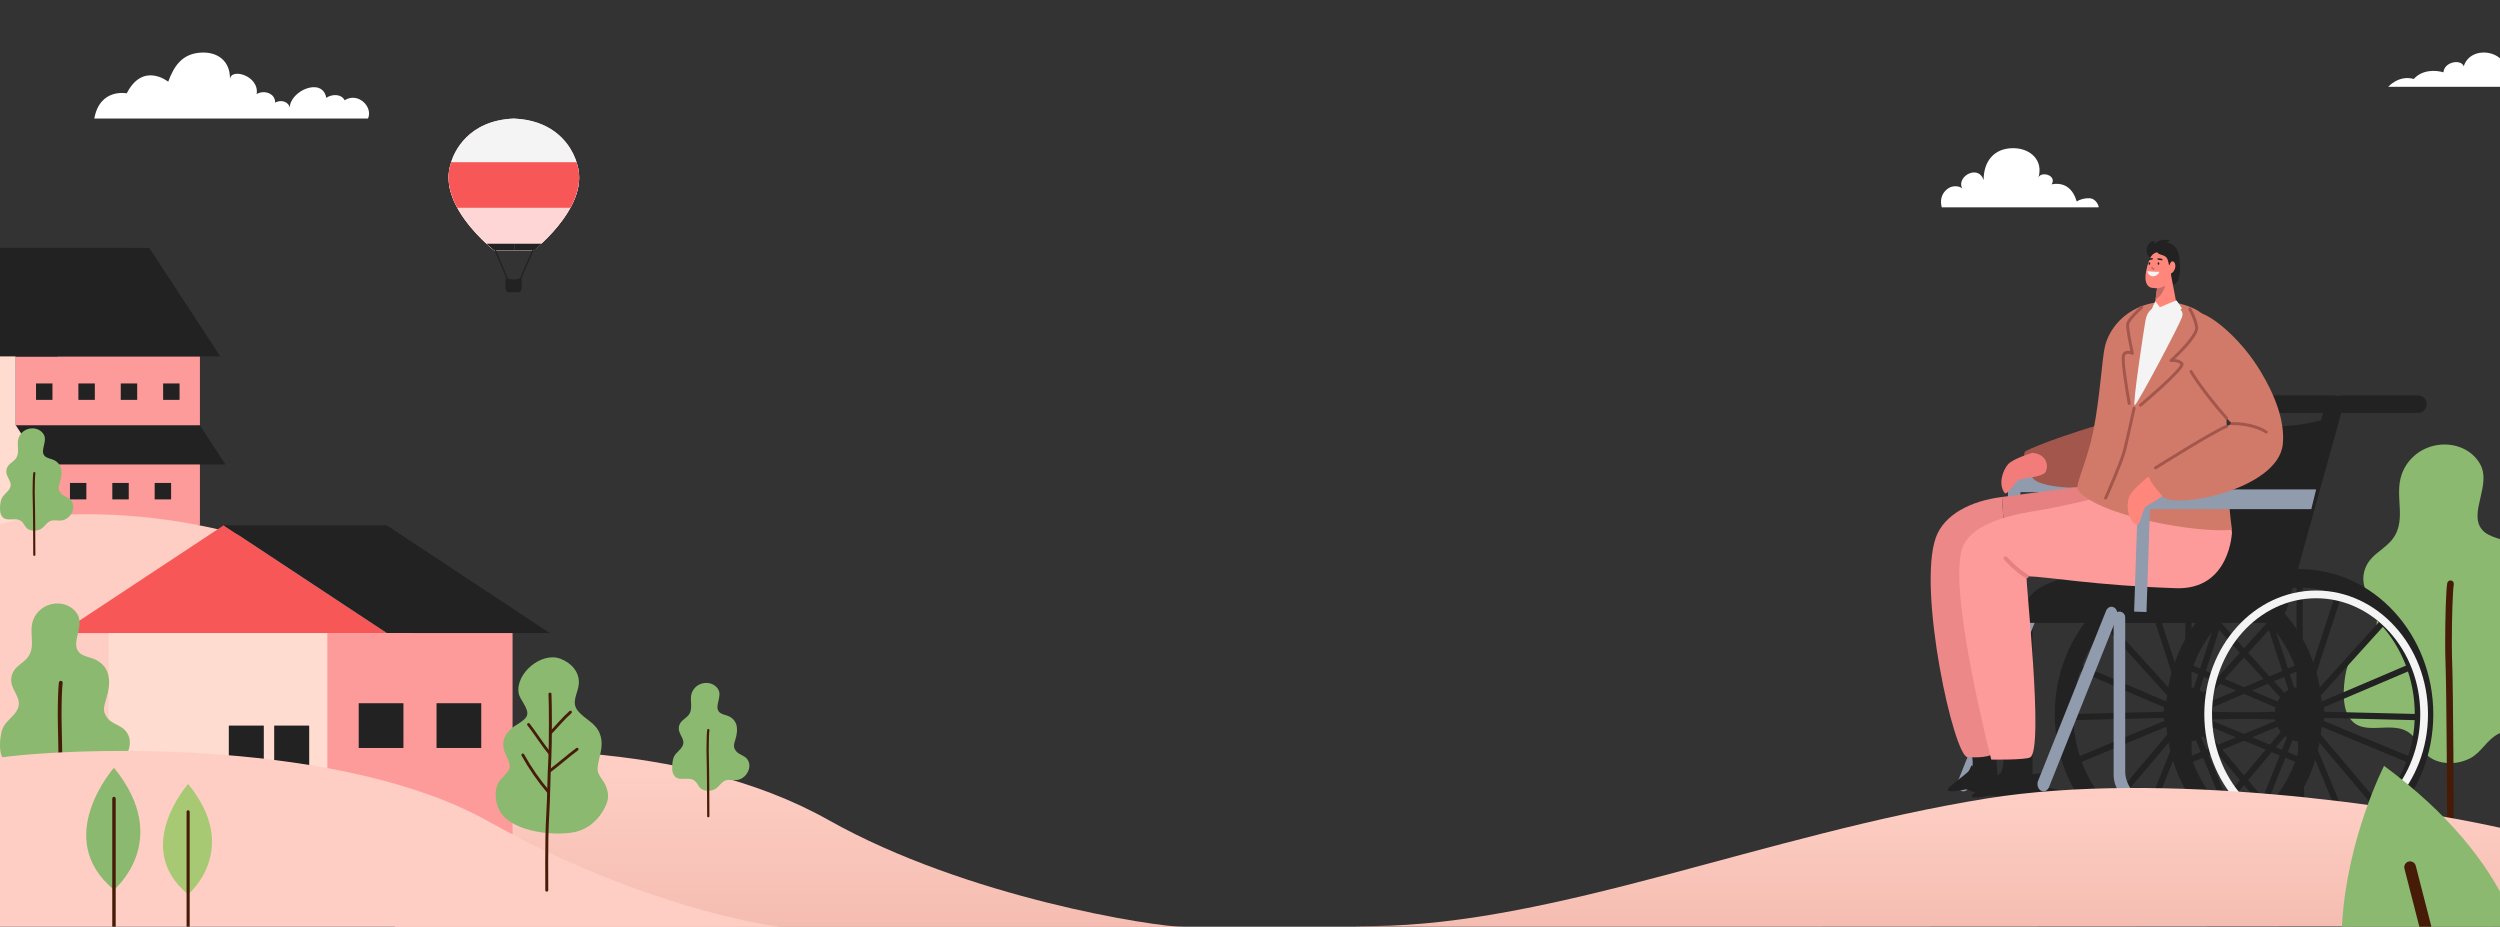<?xml version="1.0" encoding="UTF-8"?> <svg xmlns="http://www.w3.org/2000/svg" width="1856" height="688" viewBox="0 0 1856 688" fill="none"><rect x="0" y="0" width="1856" height="688" fill="#333333" stroke="none"/><g clip-path="url(#clip0_374_15)"><path d="M11.623 390.064H148.425V264.584H11.623V390.064Z" fill="#FD9B9B"></path><path d="M95.636 184H-56.259L-109 264.585H42.895L95.636 184Z" fill="#222222"></path><path d="M30.608 344.832L11.541 315.709H148.356L167.406 344.832H30.608Z" fill="#222222"></path><path d="M-93.867 264.585L-41.126 184L11.623 264.585V315.709L30.608 344.832V390.065H-93.867V264.585Z" fill="#FFDBD0"></path><path d="M121.107 296.867H133.304V284.682H121.107V296.867Z" fill="#222222"></path><path d="M89.655 296.867H101.849V284.682H89.655V296.867Z" fill="#222222"></path><path d="M58.2 296.867H70.397V284.682H58.2V296.867Z" fill="#222222"></path><path d="M26.748 296.867H38.946V284.682H26.748V296.867Z" fill="#222222"></path><path d="M114.829 370.742H127.026V358.536H114.829V370.742Z" fill="#222222"></path><path d="M83.385 370.742H95.575V358.536H83.385V370.742Z" fill="#222222"></path><path d="M51.926 370.742H64.12V358.536H51.926V370.742Z" fill="#222222"></path><path d="M-55.983 184H110.769L163.518 264.585H-3.234L-55.983 184Z" fill="#222222"></path><path d="M615 608.749C507.22 548.058 356 553.751 293 562.137V688.136H879C858 688.136 718 666.748 615 608.749Z" fill="url(#paint0_linear_374_15)"></path><path d="M283 449C184 369 25 377 -1 390.068V582H355C334 582 374.941 523.296 283 449Z" fill="#FECEC4"></path><path d="M10.993 341.315C8.877 343.519 6.184 344.546 5.074 347.709C2.733 354.388 11.564 357.785 6.084 364.283C3.803 366.987 1.439 368.304 0.605 371.968C-0.006 374.659 -0.363 378.988 0.574 381.571C3.304 389.097 11.456 382.983 16.076 387.14C18.224 389.074 18.637 391.8 21.354 393.126C24.089 394.459 27.547 394.262 30.234 392.814C32.891 391.383 34.17 388.394 36.92 387.016C39.867 385.543 43.341 386.952 46.503 386.259C52.603 384.923 56.895 376.825 52.81 371.587C50.873 369.102 47.275 368.587 45.319 366.367C42.673 363.364 43.552 361.192 44.618 357.597C46.435 351.452 46.596 345.097 40.416 341.726C38.281 340.562 34.701 340.326 33.021 338.348C29.631 334.349 35.379 327.654 32.503 322.619C30.56 319.212 26.64 317.647 22.833 318.067C18.764 318.513 15.267 321.159 13.863 325.02C11.852 330.545 15.535 336.588 10.993 341.315Z" fill="#8BB96F"></path><path d="M24.683 351.095C24.523 352.129 24.41 354.257 24.325 356.847C24.243 359.429 24.2 362.432 24.2 365.074C24.2 367.056 24.224 368.838 24.278 370.1C24.523 375.934 24.674 406.056 24.674 411.902C24.674 412.341 25.029 412.694 25.468 412.694C25.907 412.694 26.261 412.341 26.261 411.902C26.261 406.026 26.109 375.96 25.864 370.034C25.811 368.812 25.787 367.044 25.787 365.074C25.787 362.448 25.83 359.461 25.913 356.898C25.991 354.347 26.115 352.184 26.252 351.344C26.32 350.911 26.023 350.504 25.591 350.434C25.159 350.367 24.754 350.663 24.683 351.095Z" fill="#461B08"></path><path d="M287.119 469.982L166.055 390L45 469.982H287.119Z" fill="#F75757"></path><path d="M408.174 469.987L287.119 390.005H166.036L287.119 469.987H408.174Z" fill="#222222"></path><path d="M243.078 624.518H80.591V469.982H243.078V624.518Z" fill="#FFDBD0"></path><path d="M380.53 624.523H243.055V469.987H380.53V624.523Z" fill="#FD9B9B"></path><path d="M299.509 555.3H266.313V522.075H299.509V555.3Z" fill="#222222"></path><path d="M357.281 555.294H324.085V522.069H357.281V555.294Z" fill="#222222"></path><path d="M195.847 624.523H169.867V538.68H195.847V624.523Z" fill="#222222"></path><path d="M229.546 624.523H203.561V538.68H229.546V624.523Z" fill="#222222"></path><path d="M19.478 489.31C15.729 493.215 10.956 495.036 8.99 500.638C4.843 512.473 20.489 518.492 10.78 530.006C6.738 534.796 2.549 537.13 1.072 543.622C-0.011 548.39 -0.643 556.06 1.017 560.637C5.853 573.971 20.297 563.138 28.484 570.504C32.291 573.931 33.022 578.761 37.836 581.11C42.681 583.473 48.808 583.123 53.57 580.558C58.277 578.022 60.544 572.725 65.416 570.284C70.638 567.675 76.793 570.171 82.396 568.943C93.203 566.576 100.809 552.227 93.57 542.946C90.138 538.543 83.763 537.632 80.298 533.698C75.609 528.377 77.167 524.529 79.056 518.16C82.275 507.271 82.561 496.011 71.611 490.038C67.826 487.976 61.484 487.557 58.508 484.053C52.5 476.968 62.686 465.105 57.59 456.184C54.147 450.148 47.201 447.374 40.456 448.118C33.246 448.909 27.051 453.598 24.564 460.438C20.999 470.228 27.524 480.935 19.478 489.31Z" fill="#8BB96F"></path><path d="M43.734 506.639C43.45 508.471 43.249 512.242 43.1 516.83C42.954 521.404 42.877 526.725 42.877 531.408C42.877 534.919 42.921 538.076 43.016 540.313C43.45 550.648 43.718 604.02 43.718 614.378C43.718 615.155 44.348 615.781 45.125 615.781C45.902 615.781 46.53 615.155 46.53 614.378C46.53 603.968 46.261 550.695 45.827 540.196C45.733 538.03 45.691 534.897 45.691 531.408C45.691 526.754 45.766 521.462 45.913 516.92C46.052 512.4 46.272 508.568 46.514 507.079C46.635 506.313 46.109 505.591 45.343 505.468C44.577 505.349 43.859 505.873 43.734 506.639Z" fill="#461B08"></path><path d="M363 610C255.22 549.309 63 554.003 0 562.389V688.388H586C565 688.388 466 667.999 363 610Z" fill="#FECEC4"></path><path d="M510.584 531.567C508.354 533.89 505.516 534.973 504.347 538.305C501.88 545.343 511.185 548.922 505.411 555.77C503.007 558.619 500.516 560.006 499.637 563.867C498.993 566.703 498.618 571.264 499.605 573.986C502.481 581.916 511.071 575.474 515.94 579.854C518.204 581.893 518.638 584.765 521.502 586.162C524.383 587.567 528.027 587.359 530.859 585.833C533.658 584.325 535.006 581.175 537.903 579.723C541.009 578.172 544.67 579.656 548.002 578.926C554.429 577.519 558.952 568.985 554.647 563.465C552.606 560.847 548.815 560.305 546.754 557.965C543.965 554.801 544.892 552.512 546.015 548.725C547.93 542.249 548.1 535.553 541.588 532.001C539.337 530.774 535.565 530.525 533.795 528.441C530.222 524.228 536.28 517.172 533.249 511.867C531.202 508.277 527.071 506.628 523.059 507.07C518.772 507.54 515.088 510.329 513.608 514.397C511.489 520.219 515.369 526.587 510.584 531.567Z" fill="#8BB96F"></path><path d="M525.009 541.874C524.84 542.963 524.721 545.205 524.632 547.934C524.545 550.654 524.5 553.819 524.5 556.604C524.5 558.692 524.526 560.569 524.582 561.899C524.84 568.046 525 599.787 525 605.947C525 606.409 525.374 606.781 525.836 606.781C526.298 606.781 526.672 606.409 526.672 605.947C526.672 599.756 526.512 568.074 526.254 561.83C526.198 560.542 526.173 558.679 526.173 556.604C526.173 553.836 526.217 550.689 526.305 547.988C526.388 545.3 526.518 543.02 526.662 542.135C526.734 541.68 526.422 541.25 525.966 541.177C525.51 541.106 525.084 541.418 525.009 541.874Z" fill="#461B08"></path><path d="M1774.21 402.554C1767.63 409.413 1759.24 412.611 1755.79 422.451C1748.51 443.237 1775.99 453.808 1758.93 474.03C1751.83 482.443 1744.48 486.542 1741.88 497.944C1739.98 506.319 1738.87 519.79 1741.79 527.828C1750.28 551.248 1775.65 532.221 1790.03 545.158C1796.71 551.178 1798 559.661 1806.45 563.787C1814.96 567.935 1825.72 567.321 1834.09 562.816C1842.35 558.362 1846.34 549.059 1854.89 544.771C1864.06 540.189 1874.87 544.574 1884.71 542.417C1903.7 538.26 1917.05 513.058 1904.34 496.757C1898.31 489.024 1887.12 487.423 1881.03 480.514C1872.79 471.169 1875.53 464.41 1878.85 453.224C1884.5 434.101 1885 414.323 1865.77 403.834C1859.13 400.211 1847.99 399.476 1842.76 393.321C1832.21 380.878 1850.1 360.042 1841.15 344.375C1835.1 333.773 1822.9 328.901 1811.05 330.208C1798.39 331.596 1787.51 339.832 1783.14 351.845C1776.88 369.039 1788.34 387.846 1774.21 402.554Z" fill="#8BB96F"></path><path d="M1816.81 432.991C1816.31 436.208 1815.96 442.831 1815.7 450.889C1815.44 458.923 1815.31 468.269 1815.31 476.493C1815.31 482.66 1815.38 488.204 1815.55 492.133C1816.31 510.286 1816.78 604.025 1816.78 622.217C1816.78 623.582 1817.89 624.68 1819.25 624.68C1820.62 624.68 1821.72 623.582 1821.72 622.217C1821.72 603.932 1821.25 510.367 1820.49 491.928C1820.32 488.123 1820.25 482.621 1820.25 476.493C1820.25 468.319 1820.38 459.024 1820.64 451.047C1820.88 443.109 1821.27 436.378 1821.69 433.764C1821.91 432.419 1820.98 431.15 1819.64 430.934C1818.29 430.725 1817.03 431.645 1816.81 432.991Z" fill="#461B08"></path><path d="M84.615 570C84.615 570 38.231 622.311 84.615 660.564C84.615 660.564 128.674 624.026 84.615 570Z" fill="#8BB96F"></path><path d="M83.342 592.835V695.729C83.342 696.433 83.91 697 84.615 697C85.319 697 85.89 696.433 85.89 695.729V592.835C85.89 592.131 85.319 591.559 84.615 591.559C83.91 591.559 83.342 592.131 83.342 592.835Z" fill="#461B08"></path><path d="M139.667 582C139.667 582 97.666 629.368 139.667 664.007C139.667 664.007 179.563 630.922 139.667 582Z" fill="#A8C973"></path><path d="M138.514 602.678V695.849C138.514 696.487 139.029 697 139.667 697C140.305 697 140.821 696.487 140.821 695.849V602.678C140.821 602.04 140.305 601.521 139.667 601.521C139.029 601.521 138.514 602.04 138.514 602.678Z" fill="#461B08"></path><path d="M385.034 514.521C385.858 519.665 392.773 525.731 391.281 531.074C390.24 534.815 382.84 538.144 380.081 540.484C374.88 544.913 372.512 549.968 374.065 556.47C375.189 561.167 379.782 566.582 378.037 570.938C376.428 574.962 371.002 578.152 369.228 582.661C367.415 587.282 367.787 592.939 369.193 597.837C374.802 617.474 410.401 620.961 426.33 617.783C436.802 615.697 445.096 608.163 449.555 598.458C452.066 592.975 452.005 589.07 449.742 583.389C447.799 578.515 443.1 575.428 443.698 569.737C444.583 561.449 448.53 554.292 445.59 545.509C442.553 536.414 434.571 534.607 428.924 527.614C423.814 521.276 429.137 514.615 429.709 507.825C430.451 498.922 424.062 492.048 416.04 489.029C402.038 483.752 382.693 499.765 385.034 514.521Z" fill="#8BB96F"></path><path d="M407.208 515.272C407.415 519.218 407.516 527.964 407.516 536.99C407.516 547.252 407.384 557.92 407.128 562.357C406.31 576.487 406.39 590.533 405.569 604.525C404.897 615.862 404.77 627.846 404.77 639.385C404.77 646.841 404.827 654.106 404.827 660.896C404.827 661.48 405.317 661.949 405.926 661.949C406.536 661.949 407.03 661.48 407.03 660.896C407.03 654.096 406.973 646.828 406.973 639.385C406.973 627.863 407.106 615.917 407.768 604.644C408.595 590.563 408.51 576.517 409.326 562.471C409.588 557.923 409.72 547.282 409.72 536.99C409.72 527.943 409.618 519.21 409.407 515.163C409.376 514.583 408.859 514.135 408.25 514.164C407.644 514.194 407.176 514.689 407.208 515.272Z" fill="#461B08"></path><path d="M391.58 538.536C393.424 540.771 396.005 544.509 398.773 548.455C401.541 552.405 404.504 556.572 407.197 559.761C407.574 560.203 408.225 560.249 408.656 559.867C409.088 559.485 409.133 558.813 408.759 558.371C406.158 555.291 403.212 551.156 400.447 547.213C397.684 543.271 395.11 539.534 393.158 537.166C392.789 536.719 392.138 536.664 391.7 537.043C391.264 537.421 391.211 538.092 391.58 538.539V538.536Z" fill="#461B08"></path><path d="M387.225 560.999C392.908 571.253 399.139 580.101 406.448 588.741C406.829 589.192 407.493 589.244 407.937 588.859C408.377 588.48 408.431 587.807 408.055 587.365C400.821 578.815 394.688 570.093 389.068 559.964C388.781 559.453 388.138 559.265 387.631 559.554C387.124 559.841 386.943 560.488 387.225 560.999Z" fill="#461B08"></path><path d="M409.397 544.954C414.506 539.648 418.847 534.224 424.204 529.499C424.642 529.108 424.693 528.427 424.317 527.973C423.938 527.521 423.271 527.47 422.833 527.86C417.303 532.745 412.924 538.217 407.904 543.436C407.495 543.861 407.495 544.542 407.912 544.962C408.325 545.384 408.988 545.379 409.397 544.954Z" fill="#461B08"></path><path d="M408.645 573.332C416.687 567.187 421.588 562.712 429.105 557.033C429.574 556.679 429.657 556.023 429.288 555.572C428.918 555.122 428.237 555.042 427.77 555.397C420.17 561.141 415.268 565.613 407.3 571.699C406.832 572.06 406.754 572.715 407.127 573.165C407.496 573.617 408.176 573.692 408.645 573.332Z" fill="#461B08"></path><path d="M429.975 131.738C429.975 132.211 429.961 132.688 429.943 133.167C429.92 133.54 429.902 133.922 429.875 134.303C429.843 134.737 429.803 135.177 429.753 135.61C429.707 136.001 429.661 136.383 429.606 136.77L429.57 137.025C429.529 137.307 429.489 137.589 429.434 137.871C429.389 138.194 429.324 138.508 429.27 138.813L429.215 139.095C429.143 139.436 429.075 139.778 428.987 140.128C428.834 140.828 428.66 141.539 428.447 142.239V142.244C428.005 143.872 427.454 145.478 426.831 147.066C426.731 147.33 426.631 147.581 426.517 147.845C426.399 148.168 426.253 148.491 426.117 148.814C426.004 149.073 425.889 149.342 425.767 149.604C425.598 149.988 425.43 150.37 425.247 150.742C424.688 151.935 424.084 153.109 423.456 154.259C421.808 157.258 419.96 160.142 418 162.859C408.2 176.5 395.955 186.004 395.955 186.004H367.019C367.019 186.004 350.88 173.474 340.835 156.567C340.379 155.806 339.938 155.038 339.516 154.259C338.888 153.109 338.282 151.935 337.727 150.742C337.54 150.37 337.372 149.988 337.199 149.604C337.122 149.419 337.036 149.236 336.957 149.06L336.853 148.814C336.717 148.491 336.571 148.168 336.453 147.845C336.339 147.581 336.239 147.33 336.139 147.066C335.238 144.791 334.511 142.466 333.978 140.128C333.897 139.778 333.827 139.436 333.755 139.095L333.705 138.813C333.646 138.508 333.583 138.194 333.531 137.871C333.481 137.589 333.441 137.307 333.4 137.025L333.364 136.77C333.314 136.383 333.264 136.001 333.217 135.61C333.168 135.177 333.131 134.737 333.1 134.303C333.068 133.922 333.045 133.54 333.032 133.167C333.005 132.688 333 132.211 333 131.738C333 131.274 333.005 130.809 333.018 130.346C333.036 129.89 333.068 129.445 333.109 129.003C333.168 128.221 333.264 127.451 333.382 126.678L333.441 126.283C333.574 125.504 333.737 124.718 333.928 123.93C334.136 123.07 334.392 122.202 334.683 121.337C334.683 121.337 334.746 121.091 334.879 120.622L334.933 120.413C334.983 120.222 335.056 119.989 335.139 119.736C337.208 113.279 347.113 89.497 381.305 88.032V88L381.483 88.018L381.665 88V88.032C408.95 89.201 420.766 104.579 425.484 114.029C426.9 116.888 427.682 119.198 428.032 120.413L428.091 120.622C428.224 121.091 428.287 121.337 428.287 121.337C428.4 121.665 428.501 121.979 428.588 122.302C428.761 122.848 428.911 123.384 429.042 123.93C429.238 124.718 429.398 125.495 429.529 126.283L429.588 126.678C429.707 127.451 429.803 128.221 429.861 129.003C429.943 129.908 429.975 130.818 429.975 131.738Z" fill="#FEC4C4"></path><path d="M429.975 131.738C429.975 132.211 429.961 132.688 429.943 133.167C429.92 133.54 429.902 133.922 429.875 134.303C429.843 134.737 429.803 135.177 429.753 135.61C429.707 136.001 429.661 136.383 429.606 136.77L429.57 137.025C429.529 137.307 429.489 137.589 429.434 137.871C429.389 138.194 429.324 138.508 429.27 138.813L429.215 139.095C429.143 139.436 429.075 139.778 428.987 140.128C428.834 140.828 428.66 141.539 428.447 142.239V142.244C428.005 143.872 427.454 145.478 426.831 147.066C426.731 147.33 426.631 147.581 426.517 147.845C426.399 148.168 426.253 148.491 426.117 148.814C426.004 149.073 425.889 149.342 425.767 149.604C425.598 149.988 425.43 150.37 425.247 150.742C424.688 151.935 424.084 153.109 423.456 154.259C421.808 157.258 419.96 160.142 418 162.859C408.2 176.5 395.955 186.004 395.955 186.004H367.019C367.019 186.004 350.88 173.474 340.835 156.567C340.379 155.806 339.938 155.038 339.516 154.259C338.888 153.109 338.282 151.935 337.727 150.742C337.54 150.37 337.372 149.988 337.199 149.604C337.122 149.419 337.036 149.236 336.957 149.06L336.853 148.814C336.717 148.491 336.571 148.168 336.453 147.845C336.339 147.581 336.239 147.33 336.139 147.066C335.238 144.791 334.511 142.466 333.978 140.128C333.897 139.778 333.827 139.436 333.755 139.095L333.705 138.813C333.646 138.508 333.583 138.194 333.531 137.871C333.481 137.589 333.441 137.307 333.4 137.025L333.364 136.77C333.314 136.383 333.264 136.001 333.217 135.61C333.168 135.177 333.131 134.737 333.1 134.303C333.068 133.922 333.045 133.54 333.032 133.167C333.005 132.688 333 132.211 333 131.738C333 131.274 333.005 130.809 333.018 130.346C333.036 129.89 333.068 129.445 333.109 129.003C333.168 128.221 333.264 127.451 333.382 126.678L333.441 126.283C333.574 125.504 333.737 124.718 333.928 123.93C334.136 123.07 334.392 122.202 334.683 121.337C334.683 121.337 334.746 121.091 334.879 120.622L334.933 120.413C334.983 120.222 335.056 119.989 335.139 119.736C337.208 113.279 347.113 89.497 381.305 88.032V88L381.483 88.018L381.665 88V88.032C408.95 89.201 420.766 104.579 425.484 114.029C426.9 116.888 427.682 119.198 428.032 120.413L428.091 120.622C428.224 121.091 428.287 121.337 428.287 121.337C428.4 121.665 428.501 121.979 428.588 122.302C428.761 122.848 428.911 123.384 429.042 123.93C429.238 124.718 429.398 125.495 429.529 126.283L429.588 126.678C429.707 127.451 429.803 128.221 429.861 129.003C429.943 129.908 429.975 130.818 429.975 131.738Z" fill="#F4F4F4"></path><path d="M333.605 138.264C333.641 138.446 333.669 138.636 333.705 138.815L333.755 139.095C333.823 139.436 333.896 139.777 333.978 140.128C334.509 142.469 335.237 144.793 336.138 147.066C336.242 147.328 336.342 147.579 336.45 147.848C336.574 148.171 336.714 148.492 336.856 148.811L336.96 149.057C337.037 149.238 337.119 149.42 337.196 149.601C337.374 149.988 337.541 150.37 337.729 150.742C338.278 151.939 338.888 153.107 339.516 154.262C339.938 155.039 340.379 155.808 340.833 156.567C350.88 173.474 367.019 186.007 367.019 186.007H395.955C395.955 186.007 408.197 176.497 417.998 162.859C419.959 160.139 421.809 157.263 423.454 154.262C424.082 153.107 424.691 151.939 425.246 150.742C425.427 150.37 425.596 149.988 425.768 149.601C425.886 149.339 426.005 149.075 426.114 148.811C426.254 148.492 426.396 148.171 426.518 147.848C426.627 147.579 426.728 147.328 426.828 147.066C427.456 145.478 428.005 143.874 428.446 142.247V142.238C428.66 141.537 428.832 140.828 428.992 140.128C429.073 139.777 429.146 139.436 429.214 139.095L429.268 138.815C429.3 138.636 429.333 138.446 429.365 138.264H333.605Z" fill="#FFD6D6"></path><path d="M429.975 131.737C429.975 132.211 429.961 132.688 429.943 133.167C429.92 133.539 429.902 133.921 429.875 134.303C429.843 134.736 429.803 135.177 429.753 135.61C429.707 136.001 429.661 136.383 429.606 136.769L429.57 137.024C429.529 137.307 429.489 137.589 429.434 137.871C429.389 138.194 429.324 138.508 429.27 138.813L429.215 139.095C429.143 139.436 429.075 139.777 428.987 140.127C428.834 140.828 428.66 141.539 428.447 142.239V142.243C428.005 143.872 427.454 145.478 426.831 147.066C426.731 147.33 426.631 147.58 426.517 147.844C426.399 148.167 426.253 148.49 426.117 148.813C426.004 149.073 425.889 149.342 425.767 149.604C425.598 149.988 425.43 150.369 425.247 150.742C424.688 151.934 424.084 153.109 423.456 154.259H339.516C338.888 153.109 338.282 151.934 337.727 150.742C337.54 150.369 337.372 149.988 337.199 149.604C337.122 149.419 337.036 149.236 336.957 149.059L336.853 148.813C336.717 148.49 336.571 148.167 336.453 147.844C336.339 147.58 336.239 147.33 336.139 147.066C335.238 144.791 334.511 142.465 333.978 140.127C333.897 139.777 333.827 139.436 333.755 139.095L333.705 138.813C333.646 138.508 333.583 138.194 333.531 137.871C333.481 137.589 333.441 137.307 333.4 137.024L333.364 136.769C333.314 136.383 333.264 136.001 333.217 135.61C333.168 135.177 333.131 134.736 333.1 134.303C333.068 133.921 333.045 133.539 333.032 133.167C333.005 132.688 333 132.211 333 131.737C333 131.274 333.005 130.809 333.018 130.346C333.036 129.89 333.068 129.445 333.109 129.002C333.168 128.221 333.264 127.451 333.382 126.678L333.441 126.283C333.574 125.504 333.737 124.718 333.928 123.93C334.136 123.069 334.392 122.202 334.683 121.337C334.683 121.337 334.746 121.091 334.879 120.621L334.933 120.413H428.032L428.091 120.621C428.224 121.091 428.287 121.337 428.287 121.337C428.4 121.664 428.501 121.978 428.588 122.301C428.761 122.848 428.911 123.383 429.042 123.93C429.238 124.718 429.398 125.495 429.529 126.283L429.588 126.678C429.707 127.451 429.803 128.221 429.861 129.002C429.943 129.908 429.975 130.818 429.975 131.737Z" fill="#F75757"></path><path d="M361.147 180.935C364.644 184.163 367.016 186.009 367.016 186.009H381.67V180.935H361.147Z" fill="#222222"></path><path d="M402.189 180.936C398.695 184.164 396.316 186.007 396.316 186.007H381.667V180.936H402.189Z" fill="#222222"></path><path d="M385.76 208.907L385.559 208.863C385.304 208.75 385.191 208.454 385.3 208.199L395.118 185.805C395.226 185.55 395.525 185.432 395.786 185.54C396.038 185.658 396.154 185.957 396.043 186.209L386.225 208.602C386.142 208.789 385.959 208.907 385.76 208.907Z" fill="#222222"></path><path d="M377.213 208.908C377.014 208.908 376.828 208.793 376.748 208.598L367.291 186.211C367.176 185.948 367.303 185.657 367.557 185.547C367.815 185.437 368.111 185.556 368.221 185.814L377.675 208.206C377.784 208.464 377.666 208.76 377.403 208.87L377.213 208.908Z" fill="#222222"></path><path d="M387.159 206.387C387.159 206.387 387.678 210.11 387.159 214.623C387.159 214.623 386.808 216.974 385.073 216.974H377.531C375.799 216.974 375.45 214.623 375.45 214.623C374.931 210.11 375.45 206.387 375.45 206.387C375.45 206.387 380.74 208.737 387.159 206.387Z" fill="#222222"></path><path d="M1396 631.611C1396 638.914 1489.46 644.833 1604.76 644.833C1720.05 644.833 1813.51 638.914 1813.51 631.611C1813.51 624.312 1720.05 618.393 1604.76 618.393C1489.46 618.393 1396 624.312 1396 631.611Z" fill="#FFD7CC"></path><path d="M1497.41 441.722L1500.27 356.628L1491.1 356.318L1488.23 441.413L1497.41 441.722Z" fill="#909BAD"></path><path d="M1619.77 365.337H1491.09V353.35C1491.09 351.881 1492.28 350.689 1493.75 350.689H1623.37L1619.77 365.337Z" fill="#909BAD"></path><path d="M1710.17 530.265C1710.17 582.099 1671.83 624.269 1624.69 624.269C1577.55 624.269 1539.21 582.099 1539.21 530.265C1539.21 478.43 1577.55 436.26 1624.69 436.26C1671.83 436.26 1710.17 478.43 1710.17 530.265ZM1723.93 530.265C1723.93 470.849 1679.41 422.508 1624.69 422.508C1569.97 422.508 1525.45 470.849 1525.45 530.265C1525.45 589.684 1569.97 638.025 1624.69 638.025C1679.41 638.025 1723.93 589.684 1723.93 530.265Z" fill="#222222"></path><path d="M1643.21 530.265C1643.21 519.179 1634.9 510.159 1624.69 510.159C1614.48 510.159 1606.17 519.179 1606.17 530.265C1606.17 541.351 1614.48 550.373 1624.69 550.373C1634.9 550.373 1643.21 541.351 1643.21 530.265Z" fill="#222222"></path><path d="M1715.86 530.186L1635.57 528.236L1636.92 527.676L1636.6 527.684L1709.26 496.717C1710.42 496.222 1710.96 494.876 1710.47 493.712C1709.97 492.547 1708.63 492.004 1707.46 492.501L1633.4 524.064L1690.94 460.49C1691.79 459.553 1691.72 458.104 1690.78 457.252C1689.84 456.403 1688.39 456.475 1687.54 457.415L1630.2 520.761L1657.53 436.971C1657.93 435.77 1657.27 434.475 1656.07 434.08C1654.86 433.69 1653.57 434.347 1653.18 435.55L1626.98 515.849V431.054C1626.98 429.789 1625.96 428.762 1624.69 428.762C1623.42 428.762 1622.4 429.789 1622.4 431.054V515.849L1596.2 435.55C1595.81 434.347 1594.52 433.69 1593.31 434.08C1592.11 434.475 1591.46 435.77 1591.85 436.971L1618.87 519.806L1616.9 517.477L1617.49 518.896L1561.84 457.415C1560.99 456.475 1559.54 456.403 1558.6 457.252C1557.66 458.104 1557.59 459.553 1558.44 460.49L1615.99 524.064L1541.92 492.501C1540.76 492.004 1539.41 492.547 1538.91 493.712C1538.42 494.876 1538.96 496.222 1540.12 496.717L1612.79 527.684L1612.46 527.676L1613.81 528.236L1533.52 530.186C1532.25 530.217 1531.25 531.269 1531.28 532.534C1531.31 533.78 1532.33 534.771 1533.57 534.771C1533.59 534.771 1533.61 534.771 1533.63 534.771L1612.46 532.855L1538.33 563.596C1537.16 564.08 1536.6 565.421 1537.09 566.591C1537.46 567.474 1538.31 568.008 1539.21 568.008C1539.5 568.008 1539.8 567.95 1540.08 567.832L1616.15 536.291L1615.99 536.467L1616.73 536.151L1560.93 602.299C1560.12 603.267 1560.24 604.713 1561.21 605.529C1561.64 605.893 1562.16 606.068 1562.69 606.068C1563.34 606.068 1563.99 605.792 1564.44 605.256L1617.23 542.659L1586.76 618.435C1586.28 619.612 1586.85 620.947 1588.03 621.419C1589.2 621.89 1590.54 621.322 1591.01 620.146L1622.4 542.107V544.685L1623.33 541.828L1624.7 631.363C1624.81 632.552 1625.81 633.44 1626.97 633.44C1627.05 633.44 1627.12 633.437 1627.19 633.428C1628.45 633.31 1629.38 632.191 1629.26 630.929L1626.75 543.981L1626.98 544.685V541.771L1660.69 623.002C1661.05 623.884 1661.91 624.415 1662.81 624.415C1663.1 624.415 1663.4 624.361 1663.68 624.242C1664.85 623.758 1665.41 622.414 1664.92 621.246L1632.48 543.053L1684.94 605.256C1685.76 606.224 1687.2 606.344 1688.17 605.529C1689.14 604.713 1689.26 603.267 1688.45 602.299L1632.65 536.151L1633.4 536.467L1633.24 536.291L1709.3 567.832C1709.58 567.95 1709.88 568.008 1710.17 568.008C1711.07 568.008 1711.93 567.474 1712.29 566.591C1712.78 565.421 1712.22 564.08 1711.05 563.596L1636.92 532.855L1715.75 534.771C1717.01 534.789 1718.07 533.801 1718.1 532.534C1718.13 531.269 1717.13 530.217 1715.86 530.186Z" fill="#222222"></path><path d="M1530.08 587.797L1530.34 586.687L1523.62 585.348C1523.13 585.232 1522.63 585.132 1522.12 585.047L1521.92 585.008L1521.91 585.014C1520.05 584.71 1518.12 584.601 1516.15 584.722C1501.87 585.608 1491.02 597.899 1491.9 612.176C1492.61 623.657 1500.7 632.918 1511.26 635.65V635.654L1511.32 635.666C1512.24 635.903 1513.18 636.093 1514.14 636.226L1518.57 637.109L1518.72 636.448C1518.93 636.442 1519.14 636.439 1519.35 636.426C1533.63 635.541 1544.49 623.25 1543.6 608.974C1543.03 599.721 1537.67 591.912 1530.08 587.797Z" fill="#222222"></path><path d="M1551.27 610.519C1552.15 624.797 1541.29 637.087 1527.02 637.973C1512.74 638.859 1500.45 628.002 1499.56 613.725C1498.68 599.448 1509.54 587.155 1523.81 586.272C1538.09 585.386 1550.38 596.243 1551.27 610.519Z" fill="#222222"></path><path d="M1535.82 611.478C1536.17 617.222 1531.81 622.167 1526.06 622.523C1520.32 622.881 1515.37 618.511 1515.01 612.767C1514.66 607.02 1519.02 602.077 1524.77 601.719C1530.51 601.365 1535.46 605.731 1535.82 611.478Z" fill="#EAE8FF"></path><path d="M1525.42 615.191C1524.05 615.191 1522.71 614.542 1521.88 613.331L1504.25 587.774C1501.71 584.089 1500.35 579.719 1500.35 575.246V467.411C1500.35 465.057 1502.16 463.004 1504.52 462.935C1506.95 462.862 1508.94 464.812 1508.94 467.229V572.569C1508.94 577.044 1510.31 581.414 1512.85 585.096L1528.88 608.341C1530.16 610.203 1529.89 612.789 1528.14 614.217C1527.33 614.875 1526.37 615.191 1525.42 615.191Z" fill="#222222"></path><path d="M1457.68 587.488C1457.02 587.488 1456.36 587.315 1455.73 586.951C1453.5 585.651 1452.56 582.412 1453.64 579.716L1504.08 453.527C1505.15 450.831 1507.84 449.7 1510.08 450.998C1512.31 452.299 1513.25 455.537 1512.17 458.233L1461.73 584.422C1460.96 586.36 1459.35 587.488 1457.68 587.488Z" fill="#909BAD"></path><path d="M1456.4 584.125C1456.4 584.125 1476.68 597.478 1517.11 587.488L1520.82 572.823C1520.82 572.823 1483.07 582.318 1463.59 568.229L1456.4 584.125Z" fill="#222222"></path><path d="M1605.7 283.326C1604.15 258.687 1606.31 240.938 1596.72 234.36C1587.27 227.876 1575.44 234.023 1572.02 247.1C1566.7 267.39 1567.97 312.402 1567.97 312.402C1567.97 312.402 1522.66 325.593 1504.19 334.685C1499.41 337.037 1507.72 351.43 1508.66 354.077C1512.83 365.877 1593.55 368.223 1605.61 336.043C1611.87 319.328 1606.93 302.773 1605.7 283.326Z" fill="#A3564B"></path><path d="M1621.29 462.413H1507.75C1504.15 462.413 1501.23 459.495 1501.23 455.895C1501.23 452.296 1504.15 449.379 1507.75 449.379H1621.29C1622.29 449.379 1623.17 448.712 1623.43 447.754L1663.33 303.998C1665.04 297.845 1670.69 293.545 1677.08 293.545H1733.1C1736.7 293.545 1739.61 296.461 1739.61 300.061C1739.61 303.661 1736.7 306.579 1733.1 306.579H1677.08C1676.53 306.579 1676.04 306.952 1675.89 307.485L1635.99 451.237C1634.17 457.819 1628.12 462.413 1621.29 462.413Z" fill="#222222"></path><path d="M1485.97 572.72C1488.34 566.561 1487.39 557.181 1487.46 556.723C1487.77 554.737 1506.65 555.456 1505.88 558.828C1503.59 568.871 1503 584.72 1499.51 585.447C1492.09 586.99 1463.83 594.982 1463.78 590.969C1463.75 588.559 1484.4 576.814 1485.97 572.72Z" fill="#222222"></path><path d="M1464.36 568.914C1465.35 563.028 1462.15 554.091 1462.12 553.652C1461.97 551.759 1481.58 552.329 1481.59 555.553C1481.6 565.139 1484.73 580.256 1481.31 580.966C1474.02 582.484 1446.81 590.269 1445.81 586.442C1445.21 584.146 1463.71 572.827 1464.36 568.914Z" fill="#222222"></path><path d="M1669.62 310.848C1669.62 310.848 1685.45 322.981 1727.24 310.848L1689.26 454.058L1631.97 433.294L1669.62 310.848Z" fill="#222222"></path><path d="M1687.47 453.966C1687.47 453.966 1663.43 422.508 1600.51 422.508C1512.62 422.508 1500.3 443.629 1505.69 453.966C1511.08 464.302 1561.65 459.592 1585.58 459.25C1609.5 458.91 1687.47 453.966 1687.47 453.966Z" fill="#222222"></path><path d="M1572.05 359.238C1624.19 356.872 1634.99 386.042 1633.52 393.565C1633.52 393.565 1632.92 434.999 1592.76 433.256C1558.39 431.763 1514.73 423.982 1494.23 420.388C1487.55 405.553 1487.02 378.47 1486.31 368.959C1515.6 365.357 1540.44 360.669 1572.05 359.238Z" fill="#E78080"></path><path d="M1437.12 399.204C1443.18 382.027 1463.12 371.816 1486.31 368.962C1487.02 378.469 1487.55 405.553 1494.23 420.389C1490.78 419.785 1488.29 419.609 1487.02 420.022C1478.21 422.881 1486.25 507.676 1484.59 530.265C1483.79 541.03 1484.27 552.633 1481.5 557.606C1478.45 563.071 1466.25 562.203 1460.85 562.192C1450.55 562.173 1423.4 438.077 1437.12 399.204Z" fill="#EC8888"></path><path d="M1683.3 462.413H1569.75C1566.16 462.413 1563.24 459.495 1563.24 455.895C1563.24 452.296 1566.16 449.379 1569.75 449.379H1683.3C1684.29 449.379 1685.18 448.712 1685.44 447.754L1725.34 303.998C1727.05 297.845 1732.7 293.545 1739.09 293.545H1795.1C1798.7 293.545 1801.62 296.461 1801.62 300.061C1801.62 303.661 1798.7 306.579 1795.1 306.579H1739.09C1738.53 306.579 1738.04 306.952 1737.9 307.485L1698 451.237C1696.17 457.819 1690.13 462.413 1683.3 462.413Z" fill="#222222"></path><path d="M1598.89 587.797L1599.15 586.687L1592.43 585.348C1591.93 585.232 1591.43 585.132 1590.93 585.047L1590.72 585.008V585.014C1588.86 584.71 1586.93 584.601 1584.96 584.722C1570.68 585.608 1559.82 597.899 1560.71 612.176C1561.42 623.657 1569.51 632.918 1580.07 635.65V635.654L1580.13 635.666C1581.05 635.903 1581.99 636.093 1582.95 636.226L1587.38 637.109L1587.53 636.448C1587.74 636.442 1587.95 636.439 1588.16 636.426C1602.44 635.541 1613.3 623.25 1612.41 608.974C1611.84 599.721 1606.47 591.912 1598.89 587.797Z" fill="#222222"></path><path d="M1620.07 610.519C1620.96 624.797 1610.1 637.087 1595.83 637.973C1581.55 638.859 1569.26 628.002 1568.37 613.725C1567.49 599.448 1578.35 587.155 1592.62 586.272C1606.9 585.386 1619.19 596.243 1620.07 610.519Z" fill="#222222"></path><path d="M1604.63 611.478C1604.98 617.222 1600.61 622.167 1594.87 622.523C1589.12 622.881 1584.18 618.511 1583.82 612.767C1583.47 607.02 1587.83 602.077 1593.58 601.719C1599.32 601.365 1604.27 605.731 1604.63 611.478Z" fill="#EAE8FF"></path><path d="M1594.23 615.191C1592.86 615.191 1591.52 614.542 1590.69 613.331L1573.06 587.774C1570.52 584.089 1569.16 579.719 1569.16 575.246V458.535C1569.16 456.181 1570.97 454.132 1573.32 454.058C1575.76 453.989 1577.75 455.938 1577.75 458.356V572.569C1577.75 577.044 1579.12 581.414 1581.65 585.096L1597.68 608.341C1598.97 610.203 1598.7 612.789 1596.95 614.217C1596.14 614.875 1595.18 615.191 1594.23 615.191Z" fill="#909BAD"></path><path d="M1590.38 360.493C1590.38 360.493 1547.51 373.454 1508.93 379.703C1484.18 383.713 1462.24 391.631 1456.88 406.824C1445.78 438.271 1478.34 563.901 1478.34 563.901C1478.34 563.901 1503.72 564.307 1507.24 562.248C1517.75 556.099 1503.22 427.76 1504.61 427.787C1520.26 428.1 1555.47 434.686 1615.52 436.673C1655.7 438.003 1657.03 395.018 1657.03 395.018C1652.61 364.751 1590.38 360.493 1590.38 360.493Z" fill="#FD9B9B"></path><path d="M1542.33 363.331C1541.12 358.728 1549.54 342.022 1553.91 320.731C1559.04 295.713 1560.53 265.418 1562.86 256.566C1569.47 231.545 1600 215.324 1629.21 229.291C1663.21 245.549 1647.74 329.13 1657.03 393.262C1630.1 396.203 1555.27 382.263 1542.33 363.331Z" fill="#D17A69"></path><path d="M1517.11 587.488C1516.46 587.488 1515.79 587.315 1515.16 586.951C1512.93 585.651 1511.99 582.412 1513.07 579.716L1563.51 453.527C1564.58 450.831 1567.27 449.7 1569.51 450.998C1571.74 452.299 1572.68 455.537 1571.6 458.233L1521.16 584.422C1520.39 586.36 1518.78 587.488 1517.11 587.488Z" fill="#909BAD"></path><path d="M1715.91 377.979H1587.23V365.995C1587.23 364.524 1588.42 363.332 1589.89 363.332H1719.51L1715.91 377.979Z" fill="#909BAD"></path><path d="M1792.72 530.265C1792.72 582.099 1754.38 624.269 1707.24 624.269C1660.1 624.269 1621.76 582.099 1621.76 530.265C1621.76 478.43 1660.1 436.26 1707.24 436.26C1754.38 436.26 1792.72 478.43 1792.72 530.265ZM1806.48 530.265C1806.48 470.849 1761.96 422.508 1707.24 422.508C1652.52 422.508 1608 470.849 1608 530.265C1608 589.684 1652.52 638.025 1707.24 638.025C1761.96 638.025 1806.48 589.684 1806.48 530.265Z" fill="#222222"></path><path d="M1725.76 530.265C1725.76 519.179 1717.45 510.159 1707.24 510.159C1697.03 510.159 1688.72 519.179 1688.72 530.265C1688.72 541.351 1697.03 550.373 1707.24 550.373C1717.45 550.373 1725.76 541.351 1725.76 530.265Z" fill="#222222"></path><path d="M1798.41 530.186L1718.12 528.236L1719.47 527.676L1719.15 527.684L1791.81 496.717C1792.97 496.222 1793.51 494.876 1793.02 493.712C1792.52 492.547 1791.18 492.004 1790.01 492.501L1715.94 524.064L1773.49 460.49C1774.34 459.553 1774.27 458.104 1773.33 457.252C1772.39 456.403 1770.94 456.475 1770.09 457.415L1712.75 520.761L1740.08 436.971C1740.48 435.77 1739.82 434.475 1738.61 434.08C1737.41 433.69 1736.12 434.347 1735.73 435.55L1709.53 515.849V431.054C1709.53 429.789 1708.51 428.762 1707.24 428.762C1705.97 428.762 1704.95 429.789 1704.95 431.054V515.849L1678.75 435.55C1678.36 434.347 1677.07 433.69 1675.86 434.08C1674.66 434.475 1674 435.77 1674.4 436.971L1701.42 519.806L1699.45 517.477L1700.04 518.896L1644.39 457.415C1643.54 456.475 1642.09 456.403 1641.15 457.252C1640.21 458.104 1640.14 459.553 1640.99 460.49L1698.54 524.064L1624.47 492.501C1623.31 492.004 1621.96 492.547 1621.46 493.712C1620.97 494.876 1621.51 496.222 1622.67 496.717L1695.34 527.684L1695.01 527.676L1696.36 528.236L1616.07 530.186C1614.8 530.217 1613.8 531.269 1613.83 532.534C1613.86 533.78 1614.88 534.771 1616.12 534.771C1616.14 534.771 1616.16 534.771 1616.18 534.771L1695.01 532.855L1620.88 563.596C1619.71 564.08 1619.15 565.421 1619.64 566.591C1620 567.474 1620.86 568.008 1621.76 568.008C1622.05 568.008 1622.35 567.95 1622.63 567.832L1698.7 536.291L1698.54 536.467L1699.28 536.151L1643.48 602.299C1642.67 603.267 1642.79 604.713 1643.76 605.529C1644.19 605.893 1644.71 606.068 1645.24 606.068C1645.89 606.068 1646.53 605.792 1646.99 605.256L1699.78 542.659L1669.31 618.435C1668.84 619.612 1669.41 620.947 1670.58 621.419C1671.75 621.89 1673.09 621.322 1673.56 620.146L1704.95 542.107V544.685L1705.88 541.828L1707.25 631.363C1707.36 632.552 1708.36 633.44 1709.52 633.44C1709.6 633.44 1709.67 633.437 1709.74 633.428C1711 633.31 1711.93 632.191 1711.81 630.929L1709.3 543.981L1709.53 544.685V541.771L1743.24 623.002C1743.6 623.884 1744.46 624.415 1745.36 624.415C1745.65 624.415 1745.94 624.361 1746.23 624.242C1747.4 623.758 1747.96 622.414 1747.47 621.246L1715.03 543.053L1767.49 605.256C1768.31 606.224 1769.75 606.344 1770.72 605.529C1771.69 604.713 1771.81 603.267 1771 602.299L1715.2 536.151L1715.94 536.467L1715.78 536.291L1791.85 567.832C1792.13 567.95 1792.43 568.008 1792.72 568.008C1793.62 568.008 1794.48 567.474 1794.84 566.591C1795.33 565.421 1794.77 564.08 1793.6 563.596L1719.47 532.855L1798.3 534.771C1799.56 534.789 1800.62 533.801 1800.65 532.534C1800.68 531.269 1799.68 530.217 1798.41 530.186Z" fill="#222222"></path><path d="M1796.81 530.264C1796.81 577.756 1762.13 616.393 1719.51 616.393C1676.89 616.393 1642.21 577.756 1642.21 530.264C1642.21 482.774 1676.89 444.137 1719.51 444.137C1762.13 444.137 1796.81 482.774 1796.81 530.264ZM1802.54 530.264C1802.54 479.615 1765.29 438.406 1719.51 438.406C1673.73 438.406 1636.48 479.615 1636.48 530.264C1636.48 580.916 1673.73 622.124 1719.51 622.124C1765.29 622.124 1802.54 580.916 1802.54 530.264Z" fill="#F4F4F4"></path><path d="M1593.55 454.364L1596.41 369.269L1587.24 368.959L1584.37 454.055L1593.55 454.364Z" fill="#909BAD"></path><path d="M1656.85 323.48C1656.61 323.177 1656.47 322.784 1656.49 322.366C1656.52 321.429 1657.3 320.698 1658.24 320.732C1658.84 320.753 1673.14 321.342 1681.25 328.944C1681.94 329.584 1681.97 330.657 1681.33 331.339C1680.69 332.022 1679.62 332.058 1678.94 331.415C1671.74 324.674 1658.25 324.122 1658.12 324.119C1657.6 324.1 1657.15 323.852 1656.85 323.48Z" fill="#C66C67"></path><path d="M1594.25 354.404C1594.25 354.404 1582.39 363.817 1580.56 369.154C1578.73 374.492 1578.95 385.238 1586.05 389.693C1588.4 391.167 1590.45 379.865 1592.17 377.069C1593.88 374.276 1608.61 368.687 1608.72 363.528C1608.83 358.367 1604.28 351.514 1594.25 354.404Z" fill="#FF867A"></path><path d="M1508.78 336.142C1508.78 336.142 1494.29 340.542 1490.64 344.836C1486.98 349.13 1483.23 359.206 1488.21 365.963C1489.85 368.195 1495.9 358.431 1498.53 356.463C1501.15 354.494 1516.9 354.698 1518.9 349.939C1520.89 345.179 1519.18 337.137 1508.78 336.142Z" fill="#F27C79"></path><path d="M1678.17 275.556C1664.91 253.561 1645.44 236.601 1634.5 232.668C1623.71 228.792 1613.83 237.732 1613.83 251.25C1613.83 272.227 1657.03 314.512 1657.03 314.512C1657.03 314.512 1611.6 337.213 1596.04 350.689C1592.01 354.176 1603.7 365.991 1605.27 368.314C1612.3 378.671 1691.24 364.014 1694.75 329.826C1696.57 312.071 1688.24 292.245 1678.17 275.556Z" fill="#D17A69"></path><path d="M1504.61 429.286C1504.36 429.286 1504.1 429.226 1503.87 429.093C1495.89 424.58 1488.14 415.832 1487.81 415.461C1487.26 414.84 1487.33 413.894 1487.95 413.348C1488.57 412.799 1489.51 412.86 1490.06 413.481C1490.14 413.569 1497.81 422.224 1505.35 426.485C1506.07 426.891 1506.32 427.807 1505.91 428.526C1505.64 429.014 1505.13 429.286 1504.61 429.286Z" fill="#E78080"></path><path d="M1598.35 192.393C1598.35 192.393 1594.66 191.517 1593.85 187.693C1593.18 184.509 1594.45 181.503 1596.38 179.962C1598.23 178.476 1599.55 179.003 1599.55 179.003L1599.09 181.002C1599.09 181.002 1602.81 178.139 1606.7 178.033C1610.59 177.927 1611.06 178.111 1611.06 178.111L1608.63 180.223C1608.63 180.223 1617.03 179.76 1618.14 192.698C1619.24 205.636 1617.8 211.292 1610.9 211.786C1597.25 212.762 1598.41 192.534 1598.35 192.393Z" fill="#222222"></path><path d="M1615.86 225.587C1615.8 228.571 1597.15 239.856 1599.79 226.113L1600.26 222.545L1602.4 206.016L1602.66 204.075L1610.84 199.281L1615.86 225.587Z" fill="#FF867A"></path><path d="M1608.79 205.149C1608.79 205.149 1607.62 216.372 1602.92 220.161C1601.26 221.5 1601.03 222.2 1600.26 222.551L1602.41 206.017C1605.53 205.588 1608.79 205.149 1608.79 205.149Z" fill="#C66C67"></path><path d="M1609.38 193.017L1611.64 202.564C1612.39 206.597 1610.07 210.125 1607.35 211.986C1604.46 213.952 1601.5 214.378 1597.48 213.672C1594.14 213.083 1592.59 209.756 1592.82 205.341C1593.13 199.616 1595.04 194.429 1596.22 191.712C1597.31 189.196 1599.25 187.676 1601.34 187.27C1603.73 190.135 1607.79 188.467 1609.38 193.017Z" fill="#FF867A"></path><path d="M1596.95 204.865C1599.11 205.755 1602.47 204.163 1603.11 201.808C1603.11 201.808 1598.27 201.86 1594.2 201.268C1594.2 201.268 1594.55 203.871 1596.95 204.865Z" fill="#F4F4F4"></path><path d="M1609.76 198.175C1610.21 197.545 1610.55 196.859 1610.85 196.15C1611.42 194.807 1612.59 192.939 1614.16 194.773C1616.46 197.436 1613.72 203.992 1610.16 203.123C1607.52 202.477 1608.64 199.759 1609.76 198.175Z" fill="#FF867A"></path><path d="M1599 199.042C1598.64 199.073 1598.36 198.888 1598.29 198.52C1598.14 197.714 1596.91 198.016 1597.06 198.82C1597.21 199.694 1598.07 200.386 1598.96 200.315C1599.31 200.287 1599.61 200.068 1599.62 199.697C1599.63 199.385 1599.35 199.015 1599 199.042Z" fill="#C66C67"></path><path d="M1605.32 192.226C1605.32 192.226 1602.3 191.49 1601.85 191.869C1601.4 192.244 1601.8 192.751 1601.94 192.781C1602.1 192.813 1605.22 193.46 1605.34 193.207C1605.47 192.951 1605.32 192.226 1605.32 192.226Z" fill="#222222"></path><path d="M1595.12 192.074C1595.12 192.074 1597.7 191.308 1598.11 191.676C1598.53 192.046 1598.22 192.553 1598.1 192.584C1597.97 192.618 1595.3 193.3 1595.17 193.047C1595.04 192.797 1595.12 192.074 1595.12 192.074Z" fill="#222222"></path><path d="M1596.36 195.661C1596.36 196.174 1596.07 196.586 1595.7 196.586C1595.34 196.586 1595.04 196.174 1595.04 195.661C1595.04 195.152 1595.34 194.738 1595.7 194.738C1596.07 194.738 1596.36 195.152 1596.36 195.661Z" fill="#222222"></path><path d="M1603.11 195.661C1603.11 196.174 1602.82 196.586 1602.45 196.586C1602.08 196.586 1601.79 196.174 1601.79 195.661C1601.79 195.152 1602.08 194.738 1602.45 194.738C1602.82 194.738 1603.11 195.152 1603.11 195.661Z" fill="#222222"></path><path d="M1652.97 311.503C1653.24 311.503 1653.51 311.406 1653.72 311.209C1654.17 310.793 1654.2 310.093 1653.79 309.641C1653.68 309.529 1643.17 298.093 1631.91 282.021C1630.4 279.858 1628.94 277.587 1627.57 275.27C1627.26 274.743 1626.58 274.567 1626.05 274.879C1625.52 275.192 1625.35 275.871 1625.66 276.399C1627.06 278.764 1628.55 281.084 1630.1 283.295C1641.44 299.494 1652.05 311.03 1652.16 311.145C1652.37 311.382 1652.67 311.503 1652.97 311.503Z" fill="#A3564B"></path><path d="M1600.26 348.442C1600.46 348.442 1600.66 348.388 1600.84 348.273C1601.28 347.997 1644.89 320.605 1653.34 317.621C1653.92 317.415 1654.22 316.783 1654.02 316.204C1653.81 315.628 1653.18 315.325 1652.6 315.528C1643.92 318.597 1601.47 345.262 1599.66 346.395C1599.15 346.72 1598.99 347.406 1599.32 347.925C1599.53 348.257 1599.89 348.442 1600.26 348.442Z" fill="#A3564B"></path><path d="M1598.65 228.771C1598.65 228.771 1594.17 230.275 1592.8 237.932C1591.43 245.589 1583.03 300.944 1584.78 300.859C1586.53 300.777 1617.58 242.057 1619.82 235.709C1622.07 229.359 1615.87 228.695 1613.98 228.777C1612.09 228.858 1598.65 228.771 1598.65 228.771Z" fill="#F4F4F4"></path><path d="M1682.43 321.838C1682.8 321.838 1683.15 321.656 1683.37 321.325C1683.69 320.807 1683.54 320.124 1683.02 319.794C1671.96 312.755 1657.58 313.375 1656.98 313.402C1656.36 313.431 1655.89 313.954 1655.92 314.563C1655.95 315.175 1656.47 315.645 1657.08 315.618C1657.23 315.612 1671.38 315.012 1681.83 321.665C1682.02 321.783 1682.22 321.838 1682.43 321.838Z" fill="#A3564B"></path><path d="M1603.52 228.11C1603.52 228.11 1615.7 222.785 1615.86 223.034C1616.03 223.283 1619.82 228.528 1619.82 229.025C1619.82 229.526 1609.16 237.268 1608.79 237.184C1608.42 237.101 1602.29 232.779 1602.29 232.779L1595.7 236.101C1595.7 236.101 1597.73 228.695 1598.33 227.361C1598.93 226.03 1600.12 223.6 1600.12 223.6L1603.52 228.11Z" fill="#F4F4F4"></path><path d="M1589.06 301.968C1589.31 301.968 1589.56 301.884 1589.77 301.708C1589.85 301.638 1598.16 294.642 1606.08 287.373C1610.74 283.091 1614.35 279.547 1616.83 276.839C1620.66 272.648 1621.71 270.609 1620.7 269.32C1619.18 267.398 1616.62 266.756 1614.61 266.571C1616.56 264.732 1619.6 261.77 1622.56 258.516C1629.41 251.002 1632.45 245.767 1631.88 242.511C1630.63 235.511 1626.9 229.195 1626.74 228.927C1626.43 228.403 1625.75 228.23 1625.22 228.546C1624.7 228.858 1624.53 229.54 1624.84 230.065C1624.87 230.125 1628.52 236.309 1629.69 242.898C1630.5 247.468 1618.68 260.014 1611.04 266.849C1610.68 267.17 1610.58 267.689 1610.77 268.132C1610.97 268.572 1611.43 268.832 1611.91 268.778C1613.28 268.62 1617.12 268.641 1618.81 270.525C1618.62 271.252 1616.94 274.455 1603.66 286.576C1596.08 293.498 1588.42 299.946 1588.34 300.01C1587.87 300.403 1587.81 301.105 1588.21 301.571C1588.43 301.832 1588.74 301.968 1589.06 301.968Z" fill="#A3564B"></path><path d="M1580.73 300.638C1580.8 300.638 1580.86 300.631 1580.93 300.619C1581.53 300.51 1581.93 299.935 1581.82 299.33C1579.61 287.095 1576.5 266.707 1577.55 264.093C1577.81 263.432 1578.21 263.01 1578.76 262.801C1580.06 262.31 1582.01 263.041 1582.59 263.338C1582.98 263.531 1583.44 263.486 1583.78 263.222C1584.11 262.962 1584.27 262.526 1584.18 262.106C1582.53 254.747 1580.25 242.941 1580.71 240.585C1581.14 238.342 1587.06 232.282 1590.69 228.986C1591.14 228.576 1591.18 227.872 1590.76 227.421C1590.35 226.966 1589.65 226.933 1589.2 227.345C1588.18 228.267 1579.25 236.466 1578.53 240.163C1577.95 243.159 1580.51 255.602 1581.59 260.639C1580.53 260.384 1579.2 260.266 1577.98 260.724C1576.84 261.154 1575.98 262.034 1575.49 263.268C1573.89 267.246 1578.67 294.336 1579.64 299.725C1579.74 300.261 1580.2 300.638 1580.73 300.638Z" fill="#A3564B"></path><path d="M1563.24 370.889C1563.66 370.889 1564.07 370.643 1564.25 370.227C1564.73 369.146 1576.04 343.576 1578.2 335.093C1580.34 326.681 1585.4 303.494 1585.45 303.261C1585.58 302.66 1585.21 302.072 1584.61 301.941C1584.01 301.809 1583.42 302.19 1583.29 302.788C1583.24 303.022 1578.18 326.172 1576.05 334.548C1573.93 342.851 1562.34 369.066 1562.23 369.33C1561.98 369.891 1562.23 370.546 1562.79 370.795C1562.93 370.859 1563.09 370.889 1563.24 370.889Z" fill="#A3564B"></path><path d="M1474.83 592.813C1606.09 571.647 1783.63 598.458 1856 614.509V687.533C1531.52 687.885 909.776 688.379 1018.63 687.533C1154.69 686.474 1310.76 619.271 1474.83 592.813Z" fill="url(#paint1_linear_374_15)"></path><path d="M1769.93 568.569C1769.93 568.569 1661.35 780.191 1846.56 866.999C1846.56 866.999 1960.83 709.32 1769.93 568.569Z" fill="#8BB96F"></path><path d="M1785.06 644.893L1872.12 983.952C1872.71 986.273 1875.07 987.659 1877.39 987.063C1879.71 986.467 1881.11 984.117 1880.51 981.796L1793.45 642.737C1792.86 640.417 1790.49 639.013 1788.17 639.609C1785.85 640.204 1784.46 642.572 1785.06 644.893Z" fill="#461B08"></path><path d="M1441.56 153.913H1557.9C1558.57 153.755 1556.52 147.57 1551.47 147.198C1548.05 146.951 1544.34 147.874 1541.77 149.609C1539.15 140.616 1533.17 134.961 1523.12 136.855C1527.47 129.917 1514.32 126.489 1513.14 132.487C1517.49 119.121 1507.34 110.033 1494.66 110C1479.97 109.962 1472.51 120.283 1472.65 133.816C1468.7 121.155 1450.67 131.846 1457.5 141.137C1456.21 137.684 1449.73 137.641 1446.92 139.509C1446.92 139.509 1438.84 143.622 1441.56 153.913Z" fill="white"></path><path d="M1876.4 64.457C1876.4 64.457 1870.03 57.181 1860.67 58.019C1864.45 37.21 1834.21 32.277 1829.09 49.227C1827.27 43.77 1814.72 45.597 1813.99 53.701C1808.21 51.885 1798.1 51.688 1792.01 58.639C1780.87 55.446 1773 64.457 1773 64.457H1876.4Z" fill="white"></path><path d="M273.195 88C277.12 79.526 265.939 68.041 255.867 74.428C253.309 69.569 246.461 69.743 242.224 72.627C239.356 56.92 215.196 67.342 215.071 80.196C214.789 75.944 208.966 73.437 204.279 76.222C204.387 69.068 195.737 66.6 190.545 69.866C192.696 56.052 171.021 50.057 170.728 58.975C171.094 45.364 161.563 38.068 148.495 39.096C134.966 40.159 129.078 49.283 124.877 60.67C124.877 60.67 106.258 45.562 94.093 69.298C94.093 69.298 74.177 65.176 70 88H273.195Z" fill="white"></path></g><defs><linearGradient id="paint0_linear_374_15" x1="501" y1="570.748" x2="501" y2="687.748" gradientUnits="userSpaceOnUse"><stop stop-color="#FECEC4"></stop><stop offset="1" stop-color="#F5BDB1"></stop></linearGradient><linearGradient id="paint1_linear_374_15" x1="1307.44" y1="595.798" x2="1307.44" y2="687.695" gradientUnits="userSpaceOnUse"><stop stop-color="#FECEC4"></stop><stop offset="1" stop-color="#F5BDB1"></stop></linearGradient><clipPath id="clip0_374_15"><rect width="1856" height="688" fill="white"></rect></clipPath></defs></svg> 